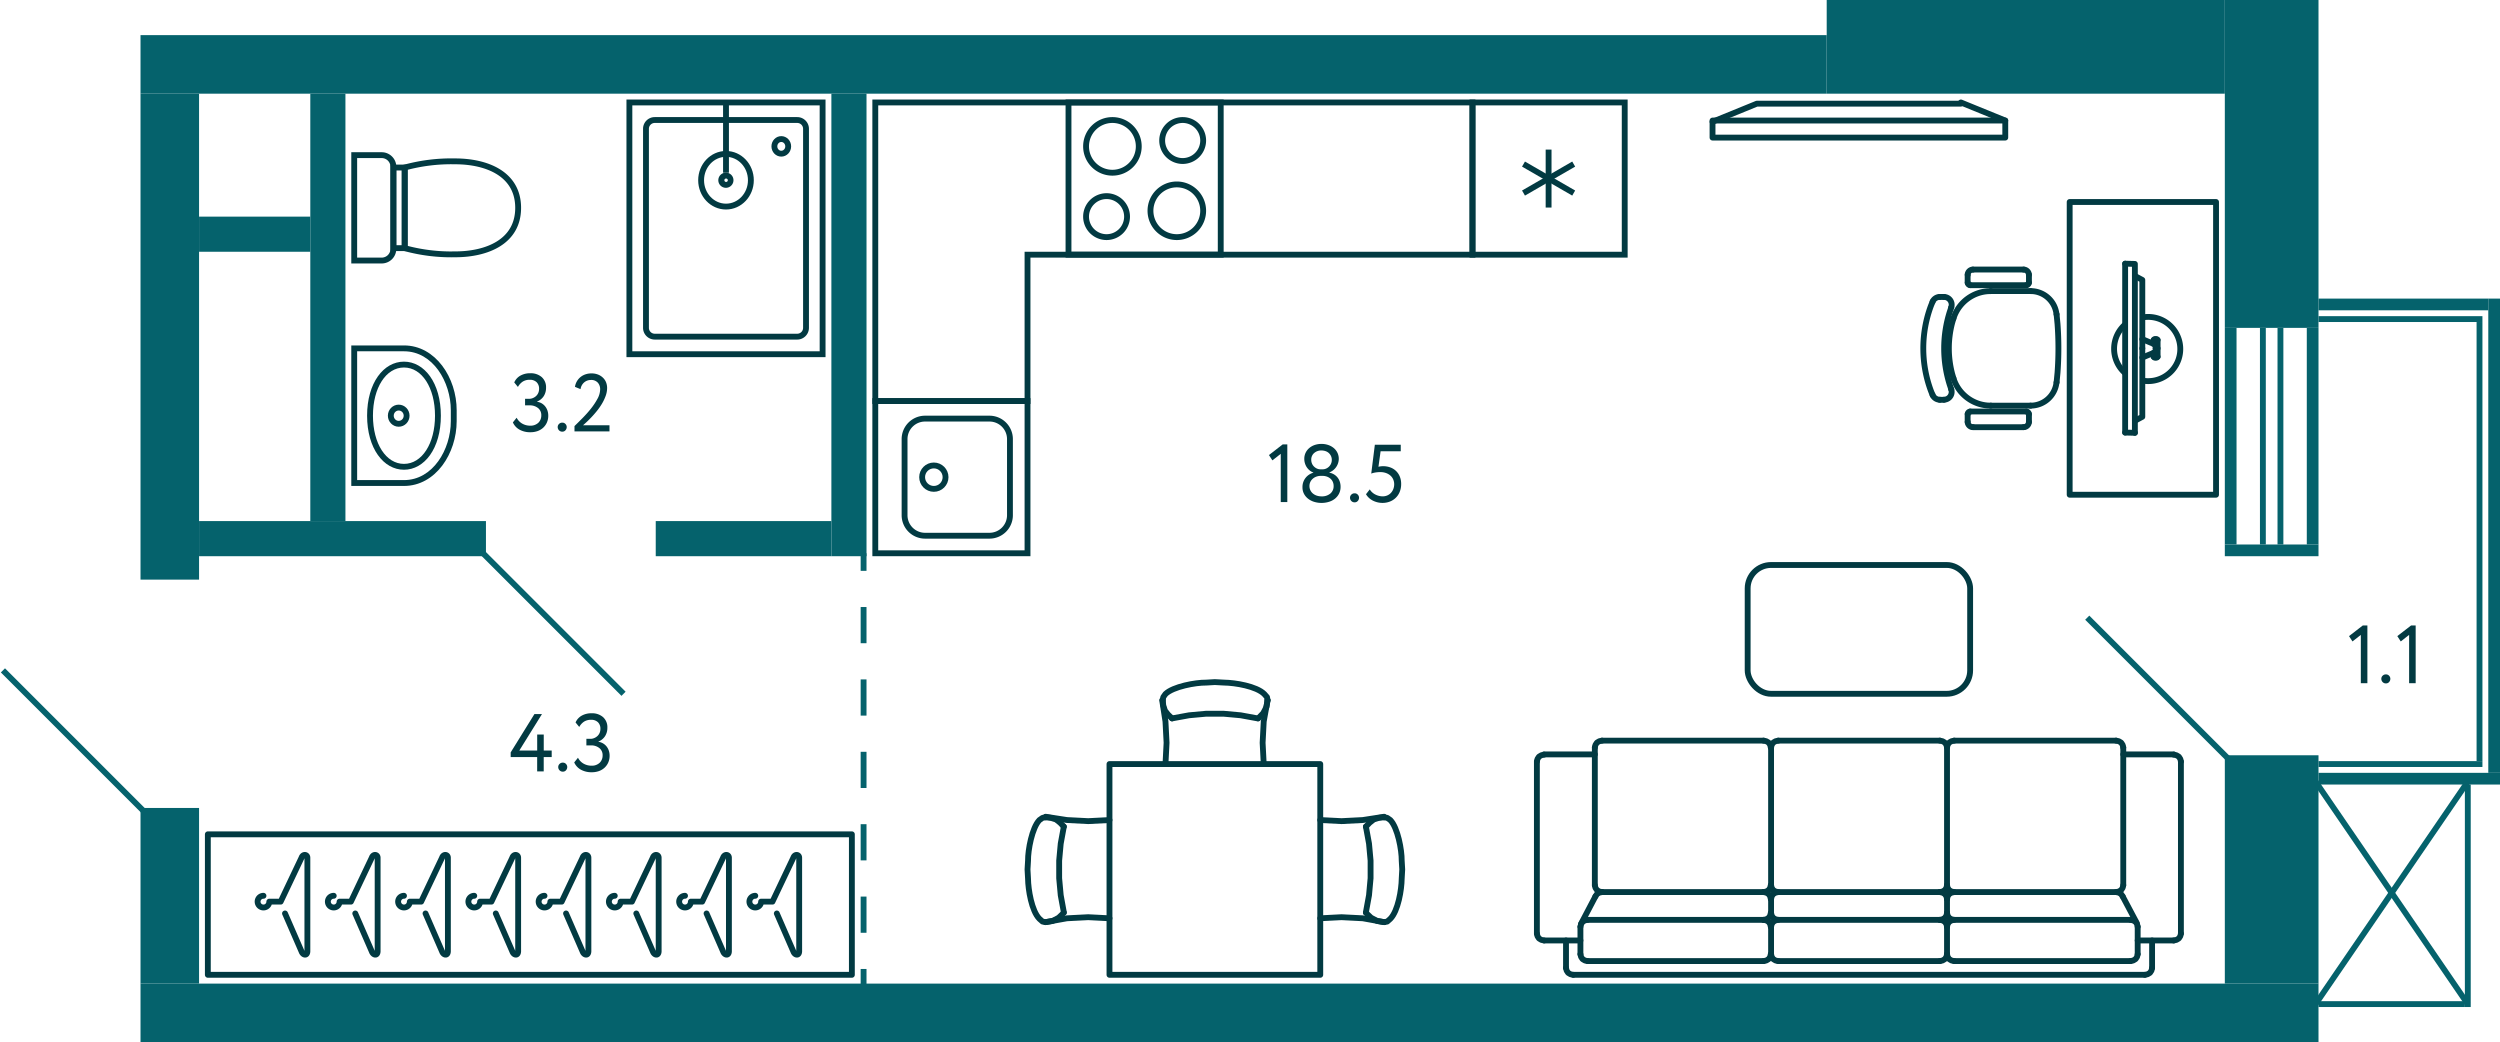 <svg xmlns="http://www.w3.org/2000/svg" width="427" height="178" viewBox="0 0 427 178">
  <title>3-7fl_1</title>
  <g id="Слой_2" data-name="Слой 2">
    <g id="_3-7fl_1" data-name="3-7fl_1">
      <g id="m">
        <rect x="298.5" y="96.5" width="38" height="22" rx="4" fill="none" stroke="#023a42" stroke-linecap="round" stroke-linejoin="round"/>
        <g>
          <polyline points="292.5 23.5 342.5 23.5 342.5 20.591 292.5 20.591 292.5 23.5" fill="none" stroke="#023a42" stroke-linecap="round" stroke-linejoin="round"/>
          <line x1="334.924" y1="17.5" x2="342.5" y2="20.591" fill="none" stroke="#023a42" stroke-linecap="round" stroke-linejoin="round"/>
          <polyline points="334.924 17.704 300.076 17.704 292.5 20.795" fill="none" stroke="#023a42" stroke-linecap="round" stroke-linejoin="round"/>
        </g>
        <g>
          <rect x="35.5" y="142.5" width="110" height="24" fill="none" stroke="#023a42" stroke-linecap="round" stroke-linejoin="round"/>
          <path d="M108.681,156.021,111.5,162.5c.235.657.969.817,1,0v-16c0-.577-.757-.7-1,0l-3.562,7.5H106a1,1,0,1,1-1-1" fill="none" stroke="#023a42" stroke-linecap="round" stroke-linejoin="round"/>
          <path d="M96.681,156.021,99.5,162.5c.235.657.969.817,1,0v-16c0-.577-.757-.7-1,0L95.938,154H94a1,1,0,1,1-1-1" fill="none" stroke="#023a42" stroke-linecap="round" stroke-linejoin="round"/>
          <path d="M84.681,156.021,87.5,162.5c.235.657.969.817,1,0v-16c0-.577-.757-.7-1,0L83.938,154H82a1,1,0,1,1-1-1" fill="none" stroke="#023a42" stroke-linecap="round" stroke-linejoin="round"/>
          <path d="M132.681,156.021,135.5,162.5c.235.657.969.817,1,0v-16c0-.577-.757-.7-1,0l-3.562,7.5H130a1,1,0,1,1-1-1" fill="none" stroke="#023a42" stroke-linecap="round" stroke-linejoin="round"/>
          <path d="M120.681,156.021,123.5,162.5c.235.657.969.817,1,0v-16c0-.577-.757-.7-1,0l-3.562,7.5H118a1,1,0,1,1-1-1" fill="none" stroke="#023a42" stroke-linecap="round" stroke-linejoin="round"/>
          <path d="M72.681,156.021,75.5,162.5c.235.657.969.817,1,0v-16c0-.577-.757-.7-1,0L71.938,154H70a1,1,0,1,1-1-1" fill="none" stroke="#023a42" stroke-linecap="round" stroke-linejoin="round"/>
          <path d="M60.681,156.021,63.5,162.5c.235.657.969.817,1,0v-16c0-.577-.757-.7-1,0L59.938,154H58a1,1,0,1,1-1-1" fill="none" stroke="#023a42" stroke-linecap="round" stroke-linejoin="round"/>
          <path d="M48.681,156.021,51.5,162.5c.235.657.969.817,1,0v-16c0-.577-.757-.7-1,0L47.938,154H46a1,1,0,1,1-1-1" fill="none" stroke="#023a42" stroke-linecap="round" stroke-linejoin="round"/>
        </g>
        <g>
          <g>
            <polyline points="353.5 84.5 353.5 34.5 378.5 34.5 378.5 84.5 353.5 84.5" fill="none" stroke="#023a42" stroke-linecap="round" stroke-linejoin="round"/>
            <g>
              <line x1="362.975" y1="73.881" x2="362.975" y2="45.036" fill="none" stroke="#023a42" stroke-linecap="round" stroke-linejoin="round"/>
              <polyline points="368.185 57.927 368.385 57.927 368.519 58.064" fill="none" stroke="#023a42" stroke-linecap="round" stroke-linejoin="round"/>
              <polyline points="368.185 57.927 367.983 57.927 367.85 58.064" fill="none" stroke="#023a42" stroke-linecap="round" stroke-linejoin="round"/>
              <polyline points="368.519 59.499 368.519 58.064 367.85 58.064 367.85 58.747" fill="none" stroke="#023a42" stroke-linecap="round" stroke-linejoin="round"/>
              <polyline points="368.185 59.499 368.185 58.884 365.907 57.927" fill="none" stroke="#023a42" stroke-linecap="round" stroke-linejoin="round"/>
              <polyline points="368.185 61.073 368.386 61.073 368.519 60.936" fill="none" stroke="#023a42" stroke-linecap="round" stroke-linejoin="round"/>
              <polyline points="368.185 61.073 367.984 61.073 367.85 60.936" fill="none" stroke="#023a42" stroke-linecap="round" stroke-linejoin="round"/>
              <polyline points="368.519 59.5 368.519 60.936 367.85 60.936 367.85 60.252" fill="none" stroke="#023a42" stroke-linecap="round" stroke-linejoin="round"/>
              <polyline points="368.185 59.5 368.185 60.116 365.907 61.073" fill="none" stroke="#023a42" stroke-linecap="round" stroke-linejoin="round"/>
              <polyline points="365.907 59.5 365.907 47.812 364.637 47.129" fill="none" stroke="#023a42" stroke-linecap="round" stroke-linejoin="round"/>
              <polyline points="365.907 59.5 365.907 71.189 364.637 71.872" fill="none" stroke="#023a42" stroke-linecap="round" stroke-linejoin="round"/>
              <line x1="362.975" y1="73.882" x2="364.637" y2="73.923" fill="none" stroke="#023a42" stroke-linecap="round" stroke-linejoin="round"/>
              <polyline points="362.975 45.037 364.637 45.078 364.637 73.923" fill="none" stroke="#023a42" stroke-linecap="round" stroke-linejoin="round"/>
            </g>
            <path d="M365.954,65.012a5.371,5.371,0,0,0,.947.083,5.483,5.483,0,1,0-.954-10.881" fill="none" stroke="#023a42" stroke-linejoin="round"/>
            <path d="M363.029,55.37a5.523,5.523,0,0,0-.009,8.4" fill="none" stroke="#023a42" stroke-linejoin="round"/>
          </g>
          <g>
            <line x1="346.831" y1="69.29" x2="340.025" y2="69.29" fill="none" stroke="#023a42" stroke-linecap="round" stroke-linejoin="round"/>
            <line x1="346.097" y1="70.285" x2="336.519" y2="70.285" fill="none" stroke="#023a42" stroke-linecap="round" stroke-linejoin="round"/>
            <line x1="336.966" y1="72.962" x2="345.651" y2="72.962" fill="none" stroke="#023a42" stroke-linecap="round" stroke-linejoin="round"/>
            <line x1="340.025" y1="49.71" x2="346.831" y2="49.71" fill="none" stroke="#023a42" stroke-linecap="round" stroke-linejoin="round"/>
            <line x1="346.097" y1="48.715" x2="336.519" y2="48.715" fill="none" stroke="#023a42" stroke-linecap="round" stroke-linejoin="round"/>
            <line x1="336.966" y1="46.038" x2="345.651" y2="46.038" fill="none" stroke="#023a42" stroke-linecap="round" stroke-linejoin="round"/>
            <path d="M333.643,54.4l.149-.412a6.668,6.668,0,0,1,5.786-4.254l.447-.012" fill="none" stroke="#023a42" stroke-linecap="round" stroke-linejoin="round"/>
            <path d="M332.017,50.716l.194.012a1.338,1.338,0,0,1,1.112,1.578l-.058.183" fill="none" stroke="#023a42" stroke-linecap="round" stroke-linejoin="round"/>
            <path d="M340.025,69.279l-.447-.012a6.67,6.67,0,0,1-5.786-4.254l-.149-.412" fill="none" stroke="#023a42" stroke-linecap="round" stroke-linejoin="round"/>
            <path d="M333.265,66.5l.058.2a1.33,1.33,0,0,1-1.054,1.544l-.207.023" fill="none" stroke="#023a42" stroke-linecap="round" stroke-linejoin="round"/>
            <path d="M333.277,66.5l-.252-.755a20.715,20.715,0,0,1,0-12.49l.252-.755" fill="none" stroke="#023a42" stroke-linecap="round" stroke-linejoin="round"/>
            <path d="M333.643,64.6l-.206-.709a17.14,17.14,0,0,1,0-8.784l.206-.709" fill="none" stroke="#023a42" stroke-linecap="round" stroke-linejoin="round"/>
            <path d="M330.092,51.54l.08-.183a1.411,1.411,0,0,1,.951-.629l.195-.012" fill="none" stroke="#023a42" stroke-linecap="round" stroke-linejoin="round"/>
            <path d="M330.08,67.46l-.286-.72a20.9,20.9,0,0,1,0-14.48l.286-.72" fill="none" stroke="#023a42" stroke-linecap="round" stroke-linejoin="round"/>
            <path d="M331.318,68.272l-.195-.011a1.414,1.414,0,0,1-.951-.629l-.08-.183" fill="none" stroke="#023a42" stroke-linecap="round" stroke-linejoin="round"/>
            <line x1="332.017" y1="68.284" x2="331.318" y2="68.284" fill="none" stroke="#023a42" stroke-linecap="round" stroke-linejoin="round"/>
            <line x1="331.318" y1="50.716" x2="332.017" y2="50.716" fill="none" stroke="#023a42" stroke-linecap="round" stroke-linejoin="round"/>
            <path d="M336.966,72.95l-.172-.011a.934.934,0,0,1-.7-.7l-.011-.172" fill="none" stroke="#023a42" stroke-linecap="round" stroke-linejoin="round"/>
            <line x1="336.072" y1="70.731" x2="336.072" y2="72.069" fill="none" stroke="#023a42" stroke-linecap="round" stroke-linejoin="round"/>
            <polyline points="336.084 70.731 336.095 70.617 336.141 70.514 336.21 70.422 336.302 70.354 336.405 70.308 336.519 70.297" fill="none" stroke="#023a42" stroke-linecap="round" stroke-linejoin="round"/>
            <path d="M336.084,46.931l.011-.172a.934.934,0,0,1,.7-.7l.172-.011" fill="none" stroke="#023a42" stroke-linecap="round" stroke-linejoin="round"/>
            <line x1="336.072" y1="48.269" x2="336.072" y2="46.931" fill="none" stroke="#023a42" stroke-linecap="round" stroke-linejoin="round"/>
            <polyline points="336.519 48.703 336.405 48.692 336.302 48.646 336.21 48.577 336.141 48.486 336.095 48.383 336.084 48.269" fill="none" stroke="#023a42" stroke-linecap="round" stroke-linejoin="round"/>
            <path d="M346.831,49.721l.366.012a4.441,4.441,0,0,1,4,3.591l.057.354" fill="none" stroke="#023a42" stroke-linecap="round" stroke-linejoin="round"/>
            <path d="M351.253,65.322l-.057.354a4.441,4.441,0,0,1-4,3.591l-.366.012" fill="none" stroke="#023a42" stroke-linecap="round" stroke-linejoin="round"/>
            <path d="M346.533,72.069l-.012.172a.932.932,0,0,1-.7.7l-.171.011" fill="none" stroke="#023a42" stroke-linecap="round" stroke-linejoin="round"/>
            <line x1="346.544" y1="72.069" x2="346.544" y2="70.731" fill="none" stroke="#023a42" stroke-linecap="round" stroke-linejoin="round"/>
            <polyline points="346.097 70.297 346.212 70.308 346.315 70.354 346.407 70.422 346.476 70.514 346.521 70.617 346.533 70.731" fill="none" stroke="#023a42" stroke-linecap="round" stroke-linejoin="round"/>
            <path d="M345.651,46.05l.171.011a.932.932,0,0,1,.7.7l.012.172" fill="none" stroke="#023a42" stroke-linecap="round" stroke-linejoin="round"/>
            <line x1="346.544" y1="46.931" x2="346.544" y2="48.269" fill="none" stroke="#023a42" stroke-linecap="round" stroke-linejoin="round"/>
            <polyline points="346.533 48.269 346.521 48.383 346.476 48.486 346.407 48.577 346.315 48.646 346.212 48.692 346.097 48.703" fill="none" stroke="#023a42" stroke-linecap="round" stroke-linejoin="round"/>
            <path d="M351.265,53.69l.16,1.647a56.981,56.981,0,0,1,0,8.315l-.16,1.658" fill="none" stroke="#023a42" stroke-linecap="round" stroke-linejoin="round"/>
          </g>
        </g>
        <g>
          <line x1="332.551" y1="151.194" x2="332.551" y2="127.674" fill="none" stroke="#023a42" stroke-linecap="round" stroke-linejoin="round"/>
          <line x1="262.5" y1="159.458" x2="262.5" y2="130.07" fill="none" stroke="#023a42" stroke-linecap="round" stroke-linejoin="round"/>
          <line x1="272.397" y1="151.194" x2="272.397" y2="127.674" fill="none" stroke="#023a42" stroke-linecap="round" stroke-linejoin="round"/>
          <line x1="372.5" y1="159.458" x2="372.5" y2="130.07" fill="none" stroke="#023a42" stroke-linecap="round" stroke-linejoin="round"/>
          <line x1="362.654" y1="151.194" x2="362.654" y2="127.674" fill="none" stroke="#023a42" stroke-linecap="round" stroke-linejoin="round"/>
          <line x1="302.5" y1="151.194" x2="302.5" y2="127.674" fill="none" stroke="#023a42" stroke-linecap="round" stroke-linejoin="round"/>
          <line x1="303.731" y1="126.5" x2="331.32" y2="126.5" fill="none" stroke="#023a42" stroke-linecap="round" stroke-linejoin="round"/>
          <line x1="263.731" y1="128.847" x2="272.397" y2="128.847" fill="none" stroke="#023a42" stroke-linecap="round" stroke-linejoin="round"/>
          <polyline points="262.5 130.07 262.603 129.63 262.859 129.239 263.269 128.994 263.731 128.896" fill="none" stroke="#023a42" stroke-linecap="round" stroke-linejoin="round"/>
          <line x1="273.628" y1="126.5" x2="301.218" y2="126.5" fill="none" stroke="#023a42" stroke-linecap="round" stroke-linejoin="round"/>
          <polyline points="272.397 127.674 272.5 127.234 272.756 126.842 273.167 126.598 273.628 126.5" fill="none" stroke="#023a42" stroke-linecap="round" stroke-linejoin="round"/>
          <polyline points="301.218 126.5 301.679 126.598 302.09 126.842 302.346 127.234 302.449 127.674" fill="none" stroke="#023a42" stroke-linecap="round" stroke-linejoin="round"/>
          <polyline points="302.5 127.674 302.603 127.234 302.859 126.842 303.269 126.598 303.731 126.5" fill="none" stroke="#023a42" stroke-linecap="round" stroke-linejoin="round"/>
          <line x1="333.782" y1="126.5" x2="361.423" y2="126.5" fill="none" stroke="#023a42" stroke-linecap="round" stroke-linejoin="round"/>
          <polyline points="331.32 126.5 331.782 126.598 332.192 126.842 332.449 127.234 332.551 127.674 332.654 127.234 332.91 126.842 333.32 126.598 333.782 126.5" fill="none" stroke="#023a42" stroke-linecap="round" stroke-linejoin="round"/>
          <line x1="362.654" y1="128.847" x2="371.269" y2="128.847" fill="none" stroke="#023a42" stroke-linecap="round" stroke-linejoin="round"/>
          <polyline points="371.269 128.896 371.731 128.994 372.141 129.238 372.397 129.63 372.5 130.07" fill="none" stroke="#023a42" stroke-linecap="round" stroke-linejoin="round"/>
          <polyline points="361.423 126.5 361.885 126.598 362.295 126.842 362.551 127.234 362.654 127.674" fill="none" stroke="#023a42" stroke-linecap="round" stroke-linejoin="round"/>
          <line x1="303.731" y1="152.368" x2="331.32" y2="152.368" fill="none" stroke="#023a42" stroke-linecap="round" stroke-linejoin="round"/>
          <line x1="303.731" y1="157.111" x2="331.32" y2="157.111" fill="none" stroke="#023a42" stroke-linecap="round" stroke-linejoin="round"/>
          <line x1="303.731" y1="164.153" x2="331.32" y2="164.153" fill="none" stroke="#023a42" stroke-linecap="round" stroke-linejoin="round"/>
          <line x1="268.705" y1="166.5" x2="366.346" y2="166.5" fill="none" stroke="#023a42" stroke-linecap="round" stroke-linejoin="round"/>
          <line x1="263.731" y1="160.632" x2="269.936" y2="160.632" fill="none" stroke="#023a42" stroke-linecap="round" stroke-linejoin="round"/>
          <polyline points="268.705 166.5 268.244 166.402 267.833 166.158 267.577 165.766 267.474 165.326" fill="none" stroke="#023a42" stroke-linecap="round" stroke-linejoin="round"/>
          <line x1="267.474" y1="165.326" x2="267.474" y2="160.632" fill="none" stroke="#023a42" stroke-linecap="round" stroke-linejoin="round"/>
          <polyline points="263.731 160.632 263.269 160.534 262.859 160.29 262.603 159.899 262.5 159.458" fill="none" stroke="#023a42" stroke-linecap="round" stroke-linejoin="round"/>
          <line x1="302.5" y1="162.979" x2="302.5" y2="158.285" fill="none" stroke="#023a42" stroke-linecap="round" stroke-linejoin="round"/>
          <line x1="269.936" y1="162.979" x2="269.936" y2="158.285" fill="none" stroke="#023a42" stroke-linecap="round" stroke-linejoin="round"/>
          <line x1="271.167" y1="157.111" x2="301.218" y2="157.111" fill="none" stroke="#023a42" stroke-linecap="round" stroke-linejoin="round"/>
          <line x1="273.628" y1="152.368" x2="301.218" y2="152.368" fill="none" stroke="#023a42" stroke-linecap="round" stroke-linejoin="round"/>
          <line x1="272.5" y1="153.102" x2="270.038" y2="157.796" fill="none" stroke="#023a42" stroke-linecap="round" stroke-linejoin="round"/>
          <polyline points="269.936 158.285 270.038 157.845 270.295 157.454 270.705 157.209 271.167 157.111" fill="none" stroke="#023a42" stroke-linecap="round" stroke-linejoin="round"/>
          <polyline points="273.628 152.368 273.167 152.27 272.756 152.026 272.5 151.635 272.397 151.194" fill="none" stroke="#023a42" stroke-linecap="round" stroke-linejoin="round"/>
          <polyline points="272.5 153.101 272.756 152.71 273.167 152.466 273.628 152.368" fill="none" stroke="#023a42" stroke-linecap="round" stroke-linejoin="round"/>
          <polyline points="301.218 157.111 301.679 157.209 302.09 157.454 302.346 157.845 302.449 158.285" fill="none" stroke="#023a42" stroke-linecap="round" stroke-linejoin="round"/>
          <polyline points="302.449 155.938 302.346 156.378 302.09 156.769 301.679 157.014 301.218 157.111" fill="none" stroke="#023a42" stroke-linecap="round" stroke-linejoin="round"/>
          <line x1="302.5" y1="155.938" x2="302.5" y2="153.542" fill="none" stroke="#023a42" stroke-linecap="round" stroke-linejoin="round"/>
          <polyline points="301.218 152.368 301.679 152.466 302.09 152.71 302.346 153.101 302.449 153.542" fill="none" stroke="#023a42" stroke-linecap="round" stroke-linejoin="round"/>
          <polyline points="302.449 151.194 302.346 151.635 302.09 152.026 301.679 152.27 301.218 152.368" fill="none" stroke="#023a42" stroke-linecap="round" stroke-linejoin="round"/>
          <polyline points="302.5 158.285 302.603 157.845 302.859 157.454 303.269 157.209 303.731 157.111 303.269 157.013 302.859 156.769 302.603 156.378 302.5 155.938" fill="none" stroke="#023a42" stroke-linecap="round" stroke-linejoin="round"/>
          <polyline points="302.5 153.542 302.603 153.102 302.859 152.71 303.269 152.466 303.731 152.368 303.269 152.27 302.859 152.026 302.603 151.635 302.5 151.195" fill="none" stroke="#023a42" stroke-linecap="round" stroke-linejoin="round"/>
          <line x1="271.167" y1="164.153" x2="301.218" y2="164.153" fill="none" stroke="#023a42" stroke-linecap="round" stroke-linejoin="round"/>
          <polyline points="271.167 164.153 270.705 164.055 270.295 163.81 270.038 163.419 269.936 162.979" fill="none" stroke="#023a42" stroke-linecap="round" stroke-linejoin="round"/>
          <polyline points="303.731 164.153 303.269 164.055 302.859 163.81 302.603 163.419 302.5 162.979" fill="none" stroke="#023a42" stroke-linecap="round" stroke-linejoin="round"/>
          <polyline points="302.449 162.979 302.346 163.419 302.09 163.81 301.679 164.055 301.218 164.153" fill="none" stroke="#023a42" stroke-linecap="round" stroke-linejoin="round"/>
          <line x1="333.782" y1="164.153" x2="363.885" y2="164.153" fill="none" stroke="#023a42" stroke-linecap="round" stroke-linejoin="round"/>
          <line x1="333.782" y1="157.111" x2="363.885" y2="157.111" fill="none" stroke="#023a42" stroke-linecap="round" stroke-linejoin="round"/>
          <line x1="333.782" y1="152.368" x2="361.423" y2="152.368" fill="none" stroke="#023a42" stroke-linecap="round" stroke-linejoin="round"/>
          <line x1="332.551" y1="162.979" x2="332.551" y2="158.285" fill="none" stroke="#023a42" stroke-linecap="round" stroke-linejoin="round"/>
          <polyline points="331.32 157.111 331.782 157.209 332.192 157.454 332.449 157.845 332.551 158.285" fill="none" stroke="#023a42" stroke-linecap="round" stroke-linejoin="round"/>
          <polyline points="332.551 155.938 332.449 156.378 332.192 156.769 331.782 157.013 331.32 157.111" fill="none" stroke="#023a42" stroke-linecap="round" stroke-linejoin="round"/>
          <polyline points="331.32 152.368 331.782 152.466 332.192 152.71 332.449 153.101 332.551 153.542" fill="none" stroke="#023a42" stroke-linecap="round" stroke-linejoin="round"/>
          <polyline points="332.551 151.194 332.449 151.635 332.192 152.026 331.782 152.27 331.32 152.368" fill="none" stroke="#023a42" stroke-linecap="round" stroke-linejoin="round"/>
          <polyline points="332.551 158.285 332.654 157.845 332.91 157.454 333.32 157.209 333.782 157.111 333.32 157.013 332.91 156.769 332.654 156.378 332.551 155.938" fill="none" stroke="#023a42" stroke-linecap="round" stroke-linejoin="round"/>
          <line x1="332.551" y1="155.938" x2="332.551" y2="153.542" fill="none" stroke="#023a42" stroke-linecap="round" stroke-linejoin="round"/>
          <polyline points="332.551 153.541 332.654 153.101 332.91 152.71 333.32 152.466 333.782 152.368 333.32 152.27 332.91 152.026 332.654 151.634 332.551 151.194" fill="none" stroke="#023a42" stroke-linecap="round" stroke-linejoin="round"/>
          <polyline points="332.551 162.979 332.449 163.419 332.192 163.81 331.782 164.055 331.32 164.153" fill="none" stroke="#023a42" stroke-linecap="round" stroke-linejoin="round"/>
          <polyline points="333.782 164.153 333.32 164.055 332.91 163.81 332.654 163.419 332.551 162.979" fill="none" stroke="#023a42" stroke-linecap="round" stroke-linejoin="round"/>
          <line x1="365.115" y1="162.979" x2="365.115" y2="158.285" fill="none" stroke="#023a42" stroke-linecap="round" stroke-linejoin="round"/>
          <polyline points="363.885 157.111 364.346 157.209 364.756 157.454 365.013 157.845 365.115 158.285" fill="none" stroke="#023a42" stroke-linecap="round" stroke-linejoin="round"/>
          <polyline points="362.654 151.194 362.551 151.634 362.295 152.026 361.885 152.27 361.423 152.368 361.885 152.466 362.295 152.71 362.551 153.101" fill="none" stroke="#023a42" stroke-linecap="round" stroke-linejoin="round"/>
          <line x1="362.551" y1="153.101" x2="364.961" y2="157.649" fill="none" stroke="#023a42" stroke-linecap="round" stroke-linejoin="round"/>
          <line x1="365.115" y1="160.632" x2="371.269" y2="160.632" fill="none" stroke="#023a42" stroke-linecap="round" stroke-linejoin="round"/>
          <polyline points="367.577 165.326 367.474 165.766 367.218 166.158 366.808 166.402 366.346 166.5" fill="none" stroke="#023a42" stroke-linecap="round" stroke-linejoin="round"/>
          <polyline points="365.115 162.979 365.013 163.419 364.756 163.81 364.346 164.055 363.885 164.153" fill="none" stroke="#023a42" stroke-linecap="round" stroke-linejoin="round"/>
          <line x1="367.577" y1="165.326" x2="367.577" y2="160.632" fill="none" stroke="#023a42" stroke-linecap="round" stroke-linejoin="round"/>
          <polyline points="372.5 159.458 372.397 159.898 372.141 160.29 371.731 160.534 371.269 160.632" fill="none" stroke="#023a42" stroke-linecap="round" stroke-linejoin="round"/>
        </g>
        <g>
          <rect x="189.5" y="130.5" width="36" height="36" fill="none" stroke="#023a42" stroke-linecap="round" stroke-linejoin="round"/>
          <g>
            <polyline points="199.063 130.5 199.25 126.867 199.063 123.234 198.5 119.601" fill="none" stroke="#023a42" stroke-linecap="round" stroke-linejoin="round"/>
            <polyline points="216.5 119.601 215.844 123.234 215.656 126.867 215.844 130.5" fill="none" stroke="#023a42" stroke-linecap="round" stroke-linejoin="round"/>
            <path d="M216.5,119.6l-.094-.531-.469-.532c-1.344-1.335-4.989-1.926-6.844-1.949L207.5,116.5l-1.5.089c-1.8-.018-5.624.673-6.938,1.949l-.375.532-.093.531" fill="none" stroke="#023a42" stroke-linecap="round" stroke-linejoin="round"/>
            <polyline points="214.812 122.703 211.906 122.171 209 121.905 206 121.905 203.094 122.171 200.187 122.703" fill="none" stroke="#023a42" stroke-linecap="round" stroke-linejoin="round"/>
            <polyline points="198.594 119.601 198.687 120.487 198.969 121.373 199.531 122.082 200.187 122.703" fill="none" stroke="#023a42" stroke-linecap="round" stroke-linejoin="round"/>
            <polyline points="214.906 122.703 215.75 121.816 216.312 120.753 216.5 119.601" fill="none" stroke="#023a42" stroke-linecap="round" stroke-linejoin="round"/>
          </g>
          <g>
            <polyline points="225.5 140.063 229.133 140.25 232.766 140.063 236.399 139.5" fill="none" stroke="#023a42" stroke-linecap="round" stroke-linejoin="round"/>
            <polyline points="236.399 157.5 232.766 156.844 229.133 156.656 225.5 156.844" fill="none" stroke="#023a42" stroke-linecap="round" stroke-linejoin="round"/>
            <path d="M236.4,157.5l.531-.094.532-.469c1.335-1.344,1.926-4.989,1.949-6.844l.089-1.593-.089-1.5c.018-1.8-.673-5.624-1.949-6.938l-.532-.375-.531-.093" fill="none" stroke="#023a42" stroke-linecap="round" stroke-linejoin="round"/>
            <polyline points="233.297 155.812 233.829 152.906 234.095 150 234.095 147 233.829 144.094 233.297 141.187" fill="none" stroke="#023a42" stroke-linecap="round" stroke-linejoin="round"/>
            <polyline points="236.399 139.594 235.513 139.687 234.627 139.969 233.918 140.531 233.297 141.187" fill="none" stroke="#023a42" stroke-linecap="round" stroke-linejoin="round"/>
            <polyline points="233.297 155.906 234.184 156.75 235.247 157.312 236.399 157.5" fill="none" stroke="#023a42" stroke-linecap="round" stroke-linejoin="round"/>
          </g>
          <g>
            <polyline points="189.5 140.063 185.867 140.25 182.234 140.063 178.601 139.5" fill="none" stroke="#023a42" stroke-linecap="round" stroke-linejoin="round"/>
            <polyline points="178.601 157.5 182.234 156.844 185.867 156.656 189.5 156.844" fill="none" stroke="#023a42" stroke-linecap="round" stroke-linejoin="round"/>
            <path d="M178.6,157.5l-.531-.094-.532-.469c-1.335-1.344-1.926-4.989-1.949-6.844L175.5,148.5l.089-1.5c-.018-1.8.673-5.624,1.949-6.938l.532-.375.531-.093" fill="none" stroke="#023a42" stroke-linecap="round" stroke-linejoin="round"/>
            <polyline points="181.703 155.812 181.171 152.906 180.905 150 180.905 147 181.171 144.094 181.703 141.187" fill="none" stroke="#023a42" stroke-linecap="round" stroke-linejoin="round"/>
            <polyline points="178.601 139.594 179.487 139.687 180.373 139.969 181.082 140.531 181.703 141.187" fill="none" stroke="#023a42" stroke-linecap="round" stroke-linejoin="round"/>
            <polyline points="181.703 155.906 180.816 156.75 179.753 157.312 178.601 157.5" fill="none" stroke="#023a42" stroke-linecap="round" stroke-linejoin="round"/>
          </g>
        </g>
      </g>
      <g id="sant">
        <g>
          <rect x="182.5" y="17.5" width="26" height="26" transform="translate(391 61) rotate(180)" fill="none" stroke="#023a42" stroke-miterlimit="10"/>
          <path d="M202,21a3,3,0,1,1-3,3,3,3,0,0,1,3-3m0-1a4,4,0,1,0,4,4,4,4,0,0,0-4-4Z" fill="#023a42"/>
          <path d="M189,34a3,3,0,1,1-3,3,3,3,0,0,1,3-3m0-1a4,4,0,1,0,4,4,4,4,0,0,0-4-4Z" fill="#023a42"/>
          <path d="M201,32a4,4,0,1,1-4,4,4,4,0,0,1,4-4m0-1a5,5,0,1,0,5,5,5,5,0,0,0-5-5Z" fill="#023a42"/>
          <path d="M190,21a4,4,0,1,1-4,4,4,4,0,0,1,4-4m0-1a5,5,0,1,0,5,5,5,5,0,0,0-5-5Z" fill="#023a42"/>
        </g>
        <g>
          <rect x="149.5" y="68.5" width="26" height="26" transform="translate(244 -81) rotate(90)" fill="none" stroke="#023a42" stroke-miterlimit="10"/>
          <path d="M169,72a3,3,0,0,1,3,3V88a3,3,0,0,1-3,3H158a3,3,0,0,1-3-3V75a3,3,0,0,1,3-3h11m0-1H158a4,4,0,0,0-4,4V88a4,4,0,0,0,4,4h11a4,4,0,0,0,4-4V75a4,4,0,0,0-4-4Z" fill="#023a42"/>
          <circle cx="159.5" cy="81.5" r="2" fill="none" stroke="#023a42" stroke-miterlimit="10"/>
        </g>
        <g>
          <rect x="251.5" y="17.5" width="26" height="26" fill="none" stroke="#023a42" stroke-miterlimit="10"/>
          <line x1="268.787" y1="28.025" x2="260.214" y2="32.975" fill="none" stroke="#023a42" stroke-miterlimit="10"/>
          <line x1="260.214" y1="28.025" x2="268.787" y2="32.975" fill="none" stroke="#023a42" stroke-miterlimit="10"/>
          <line x1="264.5" y1="35.45" x2="264.5" y2="25.55" fill="none" stroke="#023a42" stroke-miterlimit="10"/>
        </g>
        <polygon points="251.5 17.5 251.5 43.5 175.5 43.5 175.5 68.5 149.5 68.5 149.5 43.5 149.5 17.5 251.5 17.5" fill="none" stroke="#023a42" stroke-miterlimit="10" fill-rule="evenodd"/>
        <g>
          <path d="M69,60c4.941,0,8,5.231,8,10.077v1.846C77,76.769,73.941,82,69,82H61V60h8m0-1H60V83h9c5.4,0,9-5.538,9-11.077V70.077C78,64.538,74.4,59,69,59Z" fill="#023a42"/>
          <path d="M69,62.769c3.071,0,5.3,3.462,5.3,8.231s-2.229,8.231-5.3,8.231S63.7,75.769,63.7,71s2.229-8.231,5.3-8.231m0-1c-3.479,0-6.3,3.623-6.3,9.231s2.821,9.231,6.3,9.231S75.3,76.608,75.3,71s-2.821-9.231-6.3-9.231Z" fill="#023a42"/>
          <ellipse cx="68.1" cy="71" rx="1.35" ry="1.385" fill="none" stroke="#023a42" stroke-miterlimit="10"/>
        </g>
        <g>
          <path d="M56.845,32.155h14a2,2,0,0,1,2,2v4.69a0,0,0,0,1,0,0h-18a0,0,0,0,1,0,0v-4.69A2,2,0,0,1,56.845,32.155Z" transform="translate(99.345 -28.345) rotate(90)" fill="none" stroke="#023a42" stroke-miterlimit="10"/>
          <rect x="61.273" y="34.534" width="13.765" height="1.931" transform="translate(103.655 -32.655) rotate(90)" fill="none" stroke="#023a42" stroke-miterlimit="10"/>
          <path d="M69.121,42.382V28.618a30.254,30.254,0,0,1,8.613-1.059c5.383,0,10.766,2.117,10.766,7.941s-5.383,7.941-10.766,7.941A30.254,30.254,0,0,1,69.121,42.382Z" fill="none" stroke="#023a42" stroke-miterlimit="10"/>
        </g>
        <g>
          <g>
            <path d="M140,18V60H108V18h32m1-1H107V61h34V17Z" fill="#023a42"/>
            <path d="M136.167,21a1,1,0,0,1,1,1V56a1,1,0,0,1-1,1H111.833a1,1,0,0,1-1-1V22a1,1,0,0,1,1-1h24.334m0-1H111.833a2,2,0,0,0-2,2V56a2.006,2.006,0,0,0,2,2h24.334a2.006,2.006,0,0,0,2-2V22a2,2,0,0,0-2-2Z" fill="#023a42"/>
            <path d="M124,30.492a.293.293,0,1,1-.275.293.284.284,0,0,1,.275-.293m0-1a1.293,1.293,0,1,0,1.275,1.293A1.284,1.284,0,0,0,124,29.492Z" fill="#023a42"/>
            <ellipse cx="133.444" cy="25" rx="1.181" ry="1.25" fill="none" stroke="#023a42" stroke-miterlimit="10"/>
            <ellipse cx="124" cy="30.785" rx="4.25" ry="4.5" fill="none" stroke="#023a42" stroke-miterlimit="10"/>
          </g>
          <line x1="124" y1="29.5" x2="124" y2="17.5" fill="none" stroke="#023a42" stroke-miterlimit="10"/>
        </g>
      </g>
      <g id="l">
        <line x1="106.5" y1="118.5" x2="82.5" y2="94.5" fill="none" stroke="#05626c" stroke-miterlimit="10"/>
        <line x1="380.5" y1="129.5" x2="356.5" y2="105.5" fill="none" stroke="#05626c" stroke-miterlimit="10"/>
        <g>
          <line x1="147.5" y1="168.5" x2="147.5" y2="165.5" fill="none" stroke="#05626c" stroke-miterlimit="10"/>
          <line x1="147.5" y1="159.318" x2="147.5" y2="100.591" fill="none" stroke="#05626c" stroke-miterlimit="10" stroke-dasharray="6.182 6.182"/>
          <line x1="147.5" y1="97.5" x2="147.5" y2="94.5" fill="none" stroke="#05626c" stroke-miterlimit="10"/>
        </g>
        <line x1="24.5" y1="138.5" x2="0.5" y2="114.5" fill="none" stroke="#05626c" stroke-miterlimit="10"/>
        <rect x="-8" y="106" width="41" height="25" transform="translate(-106 131) rotate(-90)" fill="none"/>
        <line x1="395.5" y1="133.5" x2="421.5" y2="171.5" fill="none" stroke="#05626c" stroke-miterlimit="10"/>
        <line x1="395.5" y1="171.5" x2="421.5" y2="133.5" fill="none" stroke="#05626c" stroke-miterlimit="10"/>
      </g>
      <g id="s">
        <rect x="380" y="129" width="16" height="39" transform="translate(776 297) rotate(180)" fill="#05626c"/>
        <rect x="24" y="138" width="10" height="30" fill="#05626c"/>
        <rect x="24" y="16" width="10" height="83" fill="#05626c"/>
        <rect x="380" y="93" width="16" height="2" fill="#05626c"/>
        <rect x="380" y="56" width="2" height="37" fill="#05626c"/>
        <rect x="394" y="56" width="2" height="37" fill="#05626c"/>
        <rect x="386" y="56" width="1" height="37" fill="#05626c"/>
        <rect x="389" y="56" width="1" height="37" fill="#05626c"/>
        <rect x="24" y="168" width="372" height="10" fill="#05626c"/>
        <rect x="142" y="16" width="6" height="79" transform="translate(290 111) rotate(180)" fill="#05626c"/>
        <rect x="112" y="89" width="30" height="6" fill="#05626c"/>
        <rect x="34" y="89" width="49" height="6" transform="translate(117 184) rotate(180)" fill="#05626c"/>
        <rect x="34" y="37" width="19" height="6" fill="#05626c"/>
        <rect x="53" y="16" width="6" height="73" fill="#05626c"/>
        <rect x="396" y="132" width="31" height="2" fill="#05626c"/>
        <rect x="425" y="51" width="2" height="81" fill="#05626c"/>
        <rect x="396" y="51" width="29" height="2" fill="#05626c"/>
        <rect x="396" y="54" width="28" height="1" fill="#05626c"/>
        <rect x="396" y="130" width="28" height="1" fill="#05626c"/>
        <rect x="423" y="55" width="1" height="75" fill="#05626c"/>
        <rect x="421" y="134" width="1" height="38" fill="#05626c"/>
        <rect x="396" y="171" width="25" height="1" fill="#05626c"/>
        <rect x="24" y="6" width="288" height="10" transform="translate(336 22) rotate(180)" fill="#05626c"/>
        <rect x="380" width="16" height="56" fill="#05626c"/>
        <rect x="312" width="68" height="16" fill="#05626c"/>
      </g>
      <g id="t">
        <g>
          <g>
            <path d="M403.566,106.829h.784v9.857h-1.12v-8.247l-1.427,1.12-.588-.911Z" fill="#023a42"/>
            <path d="M406.73,115.93a.733.733,0,0,1,.217-.512.759.759,0,0,1,.581-.23.691.691,0,0,1,.533.23.747.747,0,0,1,.21.512.821.821,0,0,1-.21.559.682.682,0,0,1-.533.238.747.747,0,0,1-.581-.238A.8.8,0,0,1,406.73,115.93Z" fill="#023a42"/>
            <path d="M411.813,106.829h.783v9.857h-1.119v-8.247l-1.428,1.12-.588-.911Z" fill="#023a42"/>
          </g>
          <g>
            <path d="M90.563,73.826a3.7,3.7,0,0,1-1.805-.428A2.629,2.629,0,0,1,87.6,72.146l.643-.8a2.413,2.413,0,0,0,.981,1.022,2.675,2.675,0,0,0,1.3.336,1.934,1.934,0,0,0,1.429-.5,1.712,1.712,0,0,0,.5-1.261,1.526,1.526,0,0,0-.56-1.252,2.215,2.215,0,0,0-1.442-.455h-.77v-1.12h.7a1.647,1.647,0,0,0,.63-.126,1.847,1.847,0,0,0,.546-.343,1.583,1.583,0,0,0,.378-.532,1.7,1.7,0,0,0,.14-.693,1.527,1.527,0,0,0-.421-1.141,1.605,1.605,0,0,0-1.176-.413,2.14,2.14,0,0,0-1.21.322,2.536,2.536,0,0,0-.805.9l-.63-.77a2.446,2.446,0,0,1,1.05-1.162,3.335,3.335,0,0,1,1.679-.406,2.835,2.835,0,0,1,1.967.658,2.316,2.316,0,0,1,.736,1.821,2.612,2.612,0,0,1-.385,1.414,2.416,2.416,0,0,1-1.142.937v.042a2.131,2.131,0,0,1,.813.287,2.2,2.2,0,0,1,.594.538,2.354,2.354,0,0,1,.372.715,2.687,2.687,0,0,1,.126.826,2.831,2.831,0,0,1-.239,1.183,2.651,2.651,0,0,1-.65.9,2.826,2.826,0,0,1-.974.567A3.652,3.652,0,0,1,90.563,73.826Z" fill="#023a42"/>
            <path d="M95.254,72.93a.726.726,0,0,1,.217-.511.761.761,0,0,1,.581-.231.69.69,0,0,1,.531.231.741.741,0,0,1,.211.511.814.814,0,0,1-.211.56.681.681,0,0,1-.531.239.749.749,0,0,1-.581-.239A.8.8,0,0,1,95.254,72.93Z" fill="#023a42"/>
            <path d="M98.123,72.775q.6-.585,1.358-1.35a20.3,20.3,0,0,0,1.428-1.6,11.229,11.229,0,0,0,1.134-1.7,3.474,3.474,0,0,0,.463-1.644,1.66,1.66,0,0,0-.4-1.122,1.5,1.5,0,0,0-1.2-.46,1.761,1.761,0,0,0-1.092.384,1.863,1.863,0,0,0-.658,1.183l-.952-.392a2.629,2.629,0,0,1,.344-.972,2.665,2.665,0,0,1,.63-.722,2.692,2.692,0,0,1,.84-.448,3.157,3.157,0,0,1,.987-.155,3,3,0,0,1,1.189.218,2.52,2.52,0,0,1,.84.568,2.205,2.205,0,0,1,.5.791,2.585,2.585,0,0,1,.161.9,4.015,4.015,0,0,1-.252,1.379,7.693,7.693,0,0,1-.643,1.344,11.046,11.046,0,0,1-.868,1.239q-.477.587-.939,1.071c-.307.322-.588.6-.84.833s-.443.405-.574.519H104.1v1.049H98.123Z" fill="#023a42"/>
          </g>
          <g>
            <path d="M91.747,129.309H87.225v-.8l4.06-6.551h1.288L88.7,128.188h3.052v-2.729h1.12v2.729h1.358v1.121H92.867v2.449h-1.12Z" fill="#023a42"/>
            <path d="M95.345,131a.732.732,0,0,1,.217-.511.761.761,0,0,1,.581-.231.692.692,0,0,1,.532.231.75.75,0,0,1,.21.511.826.826,0,0,1-.21.561.682.682,0,0,1-.532.238.749.749,0,0,1-.581-.238A.805.805,0,0,1,95.345,131Z" fill="#023a42"/>
            <path d="M101.043,131.9a3.718,3.718,0,0,1-1.807-.427,2.632,2.632,0,0,1-1.161-1.252l.644-.8a2.4,2.4,0,0,0,.979,1.022,2.683,2.683,0,0,0,1.3.336,1.931,1.931,0,0,0,1.428-.5,1.71,1.71,0,0,0,.5-1.26,1.524,1.524,0,0,0-.56-1.252,2.211,2.211,0,0,0-1.442-.455h-.77v-1.12h.7a1.647,1.647,0,0,0,.63-.126,1.83,1.83,0,0,0,.547-.344,1.593,1.593,0,0,0,.378-.531,1.7,1.7,0,0,0,.14-.694,1.526,1.526,0,0,0-.42-1.14,1.6,1.6,0,0,0-1.176-.414,2.141,2.141,0,0,0-1.211.322,2.556,2.556,0,0,0-.806.9l-.629-.769a2.445,2.445,0,0,1,1.049-1.162,3.332,3.332,0,0,1,1.681-.407,2.834,2.834,0,0,1,1.967.659,2.315,2.315,0,0,1,.735,1.82,2.613,2.613,0,0,1-.386,1.414,2.4,2.4,0,0,1-1.14.937v.042a2.111,2.111,0,0,1,.811.288,2.192,2.192,0,0,1,.6.538,2.369,2.369,0,0,1,.371.714,2.694,2.694,0,0,1,.126.827,2.842,2.842,0,0,1-.238,1.182,2.646,2.646,0,0,1-.652.9,2.817,2.817,0,0,1-.972.567A3.656,3.656,0,0,1,101.043,131.9Z" fill="#023a42"/>
          </g>
          <g>
            <path d="M219.089,75.9h.784v9.856h-1.12V77.512l-1.428,1.121-.588-.91Z" fill="#023a42"/>
            <path d="M225.725,85.9a4.264,4.264,0,0,1-1.252-.181,3.165,3.165,0,0,1-1.043-.533,2.578,2.578,0,0,1-.707-.84,2.339,2.339,0,0,1-.26-1.119,2.492,2.492,0,0,1,.512-1.582,2.522,2.522,0,0,1,1.336-.9V80.7a2,2,0,0,1-.6-.336,2.493,2.493,0,0,1-.49-.524,2.45,2.45,0,0,1-.328-.68,2.577,2.577,0,0,1-.12-.783A2.378,2.378,0,0,1,223,77.33a2.447,2.447,0,0,1,.631-.812,2.876,2.876,0,0,1,.93-.518,3.69,3.69,0,0,1,2.289,0,2.962,2.962,0,0,1,.945.518,2.413,2.413,0,0,1,.637.812,2.378,2.378,0,0,1,.231,1.051,2.517,2.517,0,0,1-1.61,2.309v.042a2.3,2.3,0,0,1,1.365.784,2.3,2.3,0,0,1,.406.721,2.678,2.678,0,0,1,.147.9,2.554,2.554,0,0,1-.258,1.168,2.656,2.656,0,0,1-.7.869,3.026,3.026,0,0,1-1.035.539A4.278,4.278,0,0,1,225.725,85.9Zm-.139-4.62a2.166,2.166,0,0,0-.742.126,1.89,1.89,0,0,0-.617.358,1.7,1.7,0,0,0-.42.552,1.612,1.612,0,0,0-.154.7,1.656,1.656,0,0,0,.154.707,1.639,1.639,0,0,0,.427.56,2.038,2.038,0,0,0,.651.365,2.489,2.489,0,0,0,.826.132,2.235,2.235,0,0,0,1.512-.483,1.608,1.608,0,0,0,.56-1.281,1.7,1.7,0,0,0-.154-.742,1.6,1.6,0,0,0-.412-.539,1.936,1.936,0,0,0-.6-.336,2.194,2.194,0,0,0-.721-.119Zm.321-1.12a1.465,1.465,0,0,0,.595-.126,1.638,1.638,0,0,0,.5-.343,1.608,1.608,0,0,0,.344-.511,1.58,1.58,0,0,0,.125-.629,1.533,1.533,0,0,0-.147-.68,1.624,1.624,0,0,0-.385-.511,1.579,1.579,0,0,0-.566-.315,2.236,2.236,0,0,0-.68-.105,1.825,1.825,0,0,0-1.232.434,1.474,1.474,0,0,0-.5,1.177,1.582,1.582,0,0,0,.127.629,1.516,1.516,0,0,0,.35.511,1.721,1.721,0,0,0,.5.343,1.45,1.45,0,0,0,.6.126Z" fill="#023a42"/>
            <path d="M230.583,85a.728.728,0,0,1,.217-.511.763.763,0,0,1,.581-.231.687.687,0,0,1,.531.231.743.743,0,0,1,.211.511.818.818,0,0,1-.211.561.677.677,0,0,1-.531.238.75.75,0,0,1-.581-.238A.8.8,0,0,1,230.583,85Z" fill="#023a42"/>
            <path d="M234.824,75.959h4.424v1.119h-3.443l-.364,2.647a2.8,2.8,0,0,1,.364-.071,3.29,3.29,0,0,1,.42-.027,3.541,3.541,0,0,1,1.239.209,2.754,2.754,0,0,1,1.624,1.568,3.275,3.275,0,0,1,.23,1.26,3.486,3.486,0,0,1-.252,1.358,2.942,2.942,0,0,1-1.714,1.66,3.483,3.483,0,0,1-1.225.216,3.7,3.7,0,0,1-.8-.091,3.639,3.639,0,0,1-.783-.273,2.94,2.94,0,0,1-.693-.462,2.726,2.726,0,0,1-.539-.658l.644-.826a2.333,2.333,0,0,0,.98.89,2.767,2.767,0,0,0,1.217.3,2.009,2.009,0,0,0,.785-.153,1.852,1.852,0,0,0,.623-.428,2.052,2.052,0,0,0,.413-.658,2.23,2.23,0,0,0,.154-.832,2.049,2.049,0,0,0-.168-.82,1.877,1.877,0,0,0-.477-.658,2.3,2.3,0,0,0-.748-.434,2.876,2.876,0,0,0-.988-.16,4.952,4.952,0,0,0-.875.076,3.385,3.385,0,0,0-.664.176Z" fill="#023a42"/>
          </g>
        </g>
      </g>
    </g>
  </g>
</svg>
